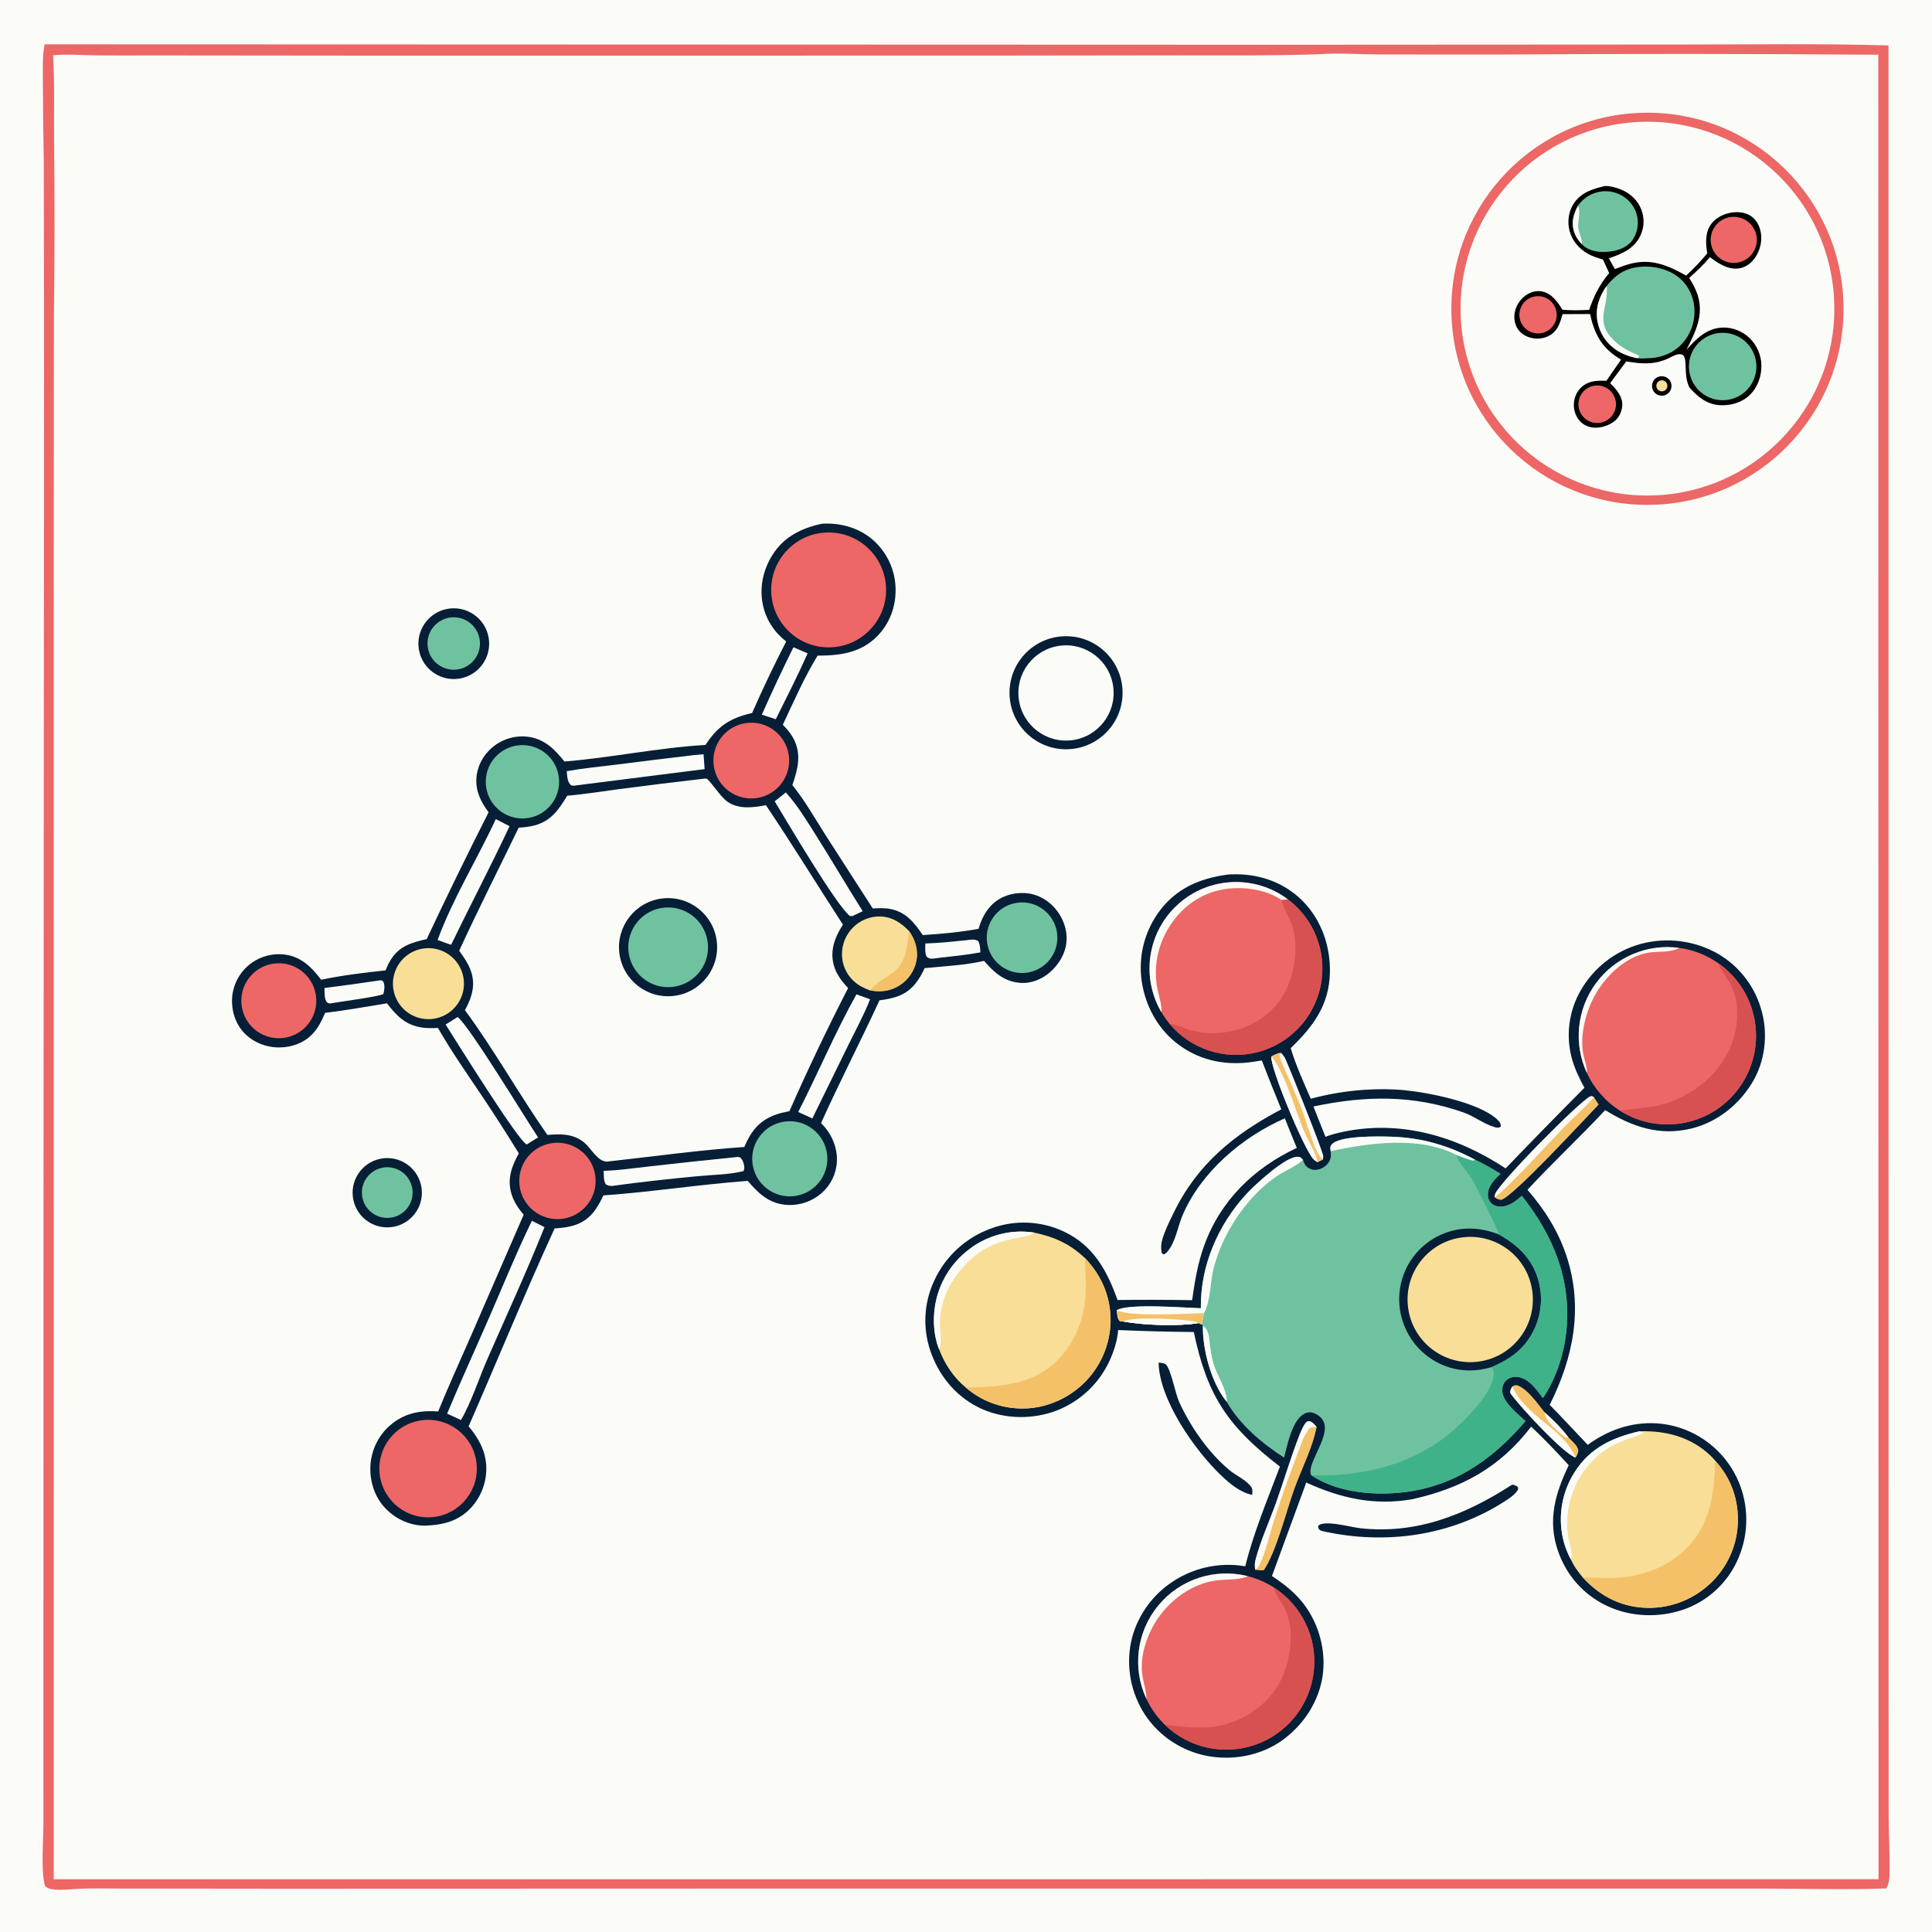 <?xml version="1.0" encoding="utf-8" ?>
<svg xmlns="http://www.w3.org/2000/svg" xmlns:xlink="http://www.w3.org/1999/xlink" width="1024" height="1024">
	<path fill="#FBFCF8" d="M0 0L1024 0L1024 1024L0 1024L0 0Z"/>
	<path fill="#EC6766" d="M23.672 23.485L676.715 23.707L889.179 23.592C926.39 23.633 963.751 22.981 1000.93 24.09L1000.95 598.941L1000.97 882.547L1001.01 962.406C1001.05 972.194 1001.66 981.967 1001.52 991.753C1001.48 994.747 1001.43 998.334 999.742 1000.9C977.781 1001.71 955.655 1000.99 933.668 1000.98L807.205 1000.97L420.023 1000.98L148.193 1001.06L62.015 1000.97C55.794 1000.97 49.511 1000.79 43.298 1001.02C38.748 1001.18 34.111 1001.85 29.559 1001.53C27.348 1001.37 25.314 1001.17 23.801 999.445C21.685 991.798 22.977 975.676 23.009 966.904L23.027 916.978L23.038 673.568L23.349 197.685L23.209 86.19C22.948 72.078 22.788 57.965 22.731 43.852C22.761 37.254 22.331 29.96 23.672 23.485Z"/>
	<path fill="#FBFCF8" d="M698.197 28.778C709.22 27.953 720.482 28.818 731.535 28.865L795.134 28.902C861.938 28.444 928.745 28.479 995.549 29.009L995.66 996.019L324.25 996.028L28.487 996.032L28.466 338.678L28.548 169.543C28.976 137.636 29.012 105.725 28.656 73.816C28.543 59.027 28.98 44.067 28.128 29.306C35.283 28.567 42.573 29.219 49.75 29.319C61.002 29.476 72.27 29.365 83.525 29.38L207.771 29.504L525.624 29.466L624.297 29.341C648.904 29.332 673.604 29.572 698.197 28.778Z"/>
	<path fill="#061E36" d="M649.824 463.673C651.516 463.397 653.452 463.387 655.166 463.389C668.562 463.408 681.254 468.161 690.685 477.799C700.447 487.776 705.178 501.613 704.884 515.451C704.519 532.672 696.07 544.008 684.1 555.53C686.881 564.764 690.886 573.544 694.734 582.368C704.138 579.815 713.777 578.219 723.502 577.602C730.487 577.169 737.586 577.159 744.554 577.85C757.639 579.147 783.651 584.329 793.405 593.196C794.765 594.433 795.418 595.203 795.506 597.058C794.383 597.936 793.403 597.764 792.077 597.37C786.341 595.664 781.333 591.587 775.671 589.609C748.758 580.207 723.771 580.656 696.136 586.466L702.523 602.537C705.641 601.313 709.026 600.47 712.304 599.798C742.947 593.518 772.356 602.411 798.018 619.268C811.808 604.899 825.731 590.657 839.784 576.544C837.184 571.719 834.81 566.91 833.288 561.623C829.796 549.388 831.371 536.262 837.658 525.201C844.567 512.989 856.052 504.031 869.578 500.303C883.405 496.591 898.138 498.471 910.589 505.539C922.273 512.362 930.701 523.62 933.956 536.753C937.105 548.961 935.333 562.802 928.818 573.643C921.561 585.716 910.029 594.879 896.242 598.191C879.462 602.223 865.023 597.187 850.784 588.383C837.352 602.758 822.965 616.199 809.593 630.626C818.715 641.117 825.984 652.618 830.333 665.884C839.253 693.091 833.938 719.596 821.358 744.6C828.205 751.54 834.822 758.741 841.539 765.809C845.903 762.572 850.676 759.927 855.734 757.944C868.825 752.88 882.901 753.013 895.71 758.845C908.052 764.474 917.642 774.788 922.36 787.506C927.144 800.472 926.556 814.81 920.725 827.34C915.194 839.307 905.079 848.543 892.66 852.967C879.401 857.649 864.094 857.136 851.393 851.003C839.15 845.092 830.233 834.909 825.774 822.069C820.147 805.865 824.275 791.485 831.466 776.616C825.027 769.568 818.521 762.67 811.548 756.146C794.954 777.832 774.864 788.698 748.617 794.601C728.479 798.145 710.718 794.156 692.339 785.779L674.161 835.327C680.519 839.558 686.372 844.063 691.036 850.185C699.107 860.781 702.908 874.904 701.034 888.112C699.129 901.546 691.207 913.793 680.392 921.84C669.4 930.019 655.251 933.015 641.779 931.015C628.375 928.995 616.319 921.739 608.258 910.84C600.327 899.885 597.007 886.257 599.011 872.882C601.015 859.654 608.802 847.383 619.65 839.601C631.287 831.158 645.832 827.755 660.007 830.158C664.466 812.172 671.872 794.632 678.376 777.317C650.989 756.213 639.897 740.131 632.735 705.988C619.368 705.875 606.003 705.531 592.647 704.955C592.274 710 590.704 715.21 588.714 719.84C583.344 732.469 573.146 742.426 560.391 747.492C547.709 752.419 532.913 752.318 520.45 746.79C508.04 741.285 498.764 730.816 493.921 718.218C488.932 705.542 489.336 691.378 495.038 679.007C500.962 665.977 511.91 655.9 525.385 651.073C537.961 646.438 551.875 647.063 563.985 652.807C579.587 660.229 586.737 673.411 592.311 689.025C605.493 688.866 618.676 688.898 631.856 689.12C633.233 679.204 634.85 669.491 638.288 660.036C646.962 636.174 664.631 619.067 687.342 608.404C685.123 603.238 683.104 597.961 680.992 592.749C658.458 602.594 636.6 621.128 626.773 644.138C624.195 650.174 623.124 658.162 618.878 663.252C618.108 664.174 617.621 664.693 616.395 664.838L615.721 663.959C615.23 661.555 615.373 659.249 616.057 656.885C617.475 651.981 619.954 647.179 622.18 642.592C634.653 616.891 654.335 601.047 679.122 587.972C675.575 579.367 672.123 570.722 668.765 562.041C667.555 562.258 666.344 562.464 665.13 562.66C650.694 564.977 636.846 562.601 624.916 553.867C613.964 545.848 607.154 533.534 605.147 520.194C603.196 506.922 606.635 493.421 614.696 482.699C623.524 470.965 635.602 465.698 649.824 463.673Z"/>
	<path fill="#6FC2A0" d="M705.286 610.12C705.139 608.734 704.793 607.923 705.726 606.728C709.6 601.765 730.903 602.285 737.219 602.47C753.365 602.943 767.705 607.048 781.89 614.719C786.531 616.84 790.913 619.479 795.257 622.144C792.136 625.201 788.61 628.523 788.605 633.25C788.603 635.08 789.317 636.82 790.727 638.009C792.397 639.418 794.628 639.754 796.74 639.444C800.677 638.866 803.7 636.337 806.605 633.813C823.534 655.209 833.187 678.839 830.075 706.531C828.73 718.496 824.527 730.949 817.819 740.99C814.397 736.624 810.498 730.68 804.565 729.84C802.581 729.559 800.404 729.968 798.797 731.211C797.319 732.354 796.449 734.079 796.24 735.919C795.835 739.507 797.978 742.618 800.194 745.217C802.646 748.095 805.762 750.638 808.543 753.206C790.467 774.439 769.15 788.892 740.751 791.25C725.407 792.523 708.123 790.557 694.996 781.917C691.949 776.508 705.159 761.728 701.575 753.579C700.65 751.475 698.531 749.787 696.413 748.991C694.666 748.334 692.937 748.426 691.293 749.316C684.766 752.853 682.358 765.906 680.581 772.556C668.876 765.001 657.167 755.22 650.175 742.965C642.017 733.017 637.264 715.174 637.554 702.488L636.923 702.035L635.296 701.255C624.505 703.068 606.143 702.439 595.377 700.419C594.317 700.497 594.199 700.463 593.287 700.05C592.146 698.381 592.154 696.367 591.937 694.407C598.316 690.695 627.648 693.174 636.476 693.382C636.113 671.052 645.57 649.198 660.556 632.918C664.876 628.224 681.629 612.571 688.031 613.144C689.49 613.274 689.691 613.729 690.623 614.761C691.115 616.316 691.592 617.558 692.898 618.609C694.354 619.781 696.143 620.211 697.982 619.982C700.301 619.694 702.491 618.38 703.906 616.527C705.463 614.488 705.564 612.583 705.286 610.12Z"/>
	<path fill="#061E36" d="M790.587 724.61C782.582 727.017 774.162 727.013 766.279 724.126C756.904 720.669 749.292 713.618 745.129 704.533C740.799 695.257 740.44 684.616 744.135 675.069C747.724 665.764 754.891 658.285 764.036 654.304C774.203 649.868 784.444 650.367 794.609 654.343C804.711 660.102 812.194 667.166 815.407 678.692C818.067 688.307 816.763 698.586 811.786 707.232C806.738 716.043 799.665 720.676 790.587 724.61Z"/>
	<path fill="#F8DE97" d="M775.571 655.769C793.816 653.739 810.247 666.896 812.253 685.143C814.26 703.39 801.081 719.804 782.831 721.786C764.616 723.765 748.239 710.616 746.236 692.403C744.233 674.19 757.361 657.796 775.571 655.769Z"/>
	<path fill="#3FB28A" d="M771.947 612.16C774.908 613.296 777.861 614.619 781.001 615.143L781.89 614.719C786.531 616.84 790.913 619.479 795.257 622.144C792.136 625.201 788.61 628.523 788.605 633.25C788.603 635.08 789.317 636.82 790.727 638.009C792.397 639.418 794.628 639.754 796.74 639.444C800.677 638.866 803.7 636.337 806.605 633.813C823.534 655.209 833.187 678.839 830.075 706.531C828.73 718.496 824.527 730.949 817.819 740.99C814.397 736.624 810.498 730.68 804.565 729.84C802.581 729.559 800.404 729.968 798.797 731.211C797.319 732.354 796.449 734.079 796.24 735.919C795.835 739.507 797.978 742.618 800.194 745.217C802.646 748.095 805.762 750.638 808.543 753.206C790.467 774.439 769.15 788.892 740.751 791.25C725.407 792.523 708.123 790.557 694.996 781.917C720.235 782.767 745.798 777.179 766.103 761.555C774.243 755.293 790.624 739.401 791.699 728.883C791.875 727.162 791.655 726.001 790.587 724.61C799.665 720.676 806.738 716.043 811.786 707.232C816.763 698.586 818.067 688.307 815.407 678.692C812.194 667.166 804.711 660.102 794.609 654.343C794.327 652.633 781.771 627.54 780.092 624.743C777.84 620.995 772.722 616.297 771.947 612.16Z"/>
	<path fill="#FBFCF8" d="M636.476 693.382C636.113 671.052 645.57 649.198 660.556 632.918C664.876 628.224 681.629 612.571 688.031 613.144C689.49 613.274 689.691 613.729 690.623 614.761C690.478 614.886 690.334 615.013 690.188 615.136C685.753 618.881 680.23 620.837 675.548 624.198C660.046 635.329 647.785 654.134 643.164 672.59C641.279 680.117 641.836 689.085 638.151 695.976C637.7 697.938 637.523 700.145 636.923 702.035L635.296 701.255C624.505 703.068 606.143 702.439 595.377 700.419C594.317 700.497 594.199 700.463 593.287 700.05C592.146 698.381 592.154 696.367 591.937 694.407C598.316 690.695 627.648 693.174 636.476 693.382Z"/>
	<path fill="#F5C168" d="M591.937 694.407C598.405 698.092 629.176 696.236 638.151 695.976C637.7 697.938 637.523 700.145 636.923 702.035L635.296 701.255C624.505 703.068 606.143 702.439 595.377 700.419C594.317 700.497 594.199 700.463 593.287 700.05C592.146 698.381 592.154 696.367 591.937 694.407Z"/>
	<path fill="#FBFCF8" d="M595.377 700.419C600.06 697.61 627.569 699.086 633.521 700.538C634.143 700.693 634.741 700.935 635.296 701.255C624.505 703.068 606.143 702.439 595.377 700.419Z"/>
	<path fill="#FBFCF8" d="M705.286 610.12C705.139 608.734 704.793 607.923 705.726 606.728C709.6 601.765 730.903 602.285 737.219 602.47C753.365 602.943 767.705 607.048 781.89 614.719L781.001 615.143C777.861 614.619 774.908 613.296 771.947 612.16C752.492 602.022 725.789 605.733 705.286 610.12Z"/>
	<path fill="#FBFCF8" d="M637.554 702.488C640.265 704.684 640.689 707.243 641.041 710.583C641.493 714.879 642.049 719.07 643.321 723.216C645.104 729.032 650.583 737.011 650.175 742.965C642.017 733.017 637.264 715.174 637.554 702.488Z"/>
	<path fill="#EC6766" d="M841.033 568.582C833.888 553.015 835.779 534.794 845.968 521.025C856.157 507.257 873.03 500.122 890.006 502.404C897.383 503.396 904.42 506.126 910.535 510.37C931.522 524.933 937.033 553.593 922.943 574.901C908.854 596.208 880.324 602.359 858.707 588.749C850.982 583.886 844.841 576.879 841.033 568.582Z"/>
	<path fill="#D85151" d="M910.535 510.37C931.522 524.933 937.033 553.593 922.943 574.901C908.854 596.208 880.324 602.359 858.707 588.749C869.98 586.836 877.551 587.616 888.668 582.703C901.776 576.91 912.734 566.801 917.865 553.246C921.507 543.624 922.109 531.247 917.302 521.907C915.33 518.076 912.44 514.735 910.706 510.777C910.647 510.642 910.592 510.506 910.535 510.37Z"/>
	<path fill="#FBFCF8" d="M841.033 568.582C833.888 553.015 835.779 534.794 845.968 521.025C856.157 507.257 873.03 500.122 890.006 502.404C889.75 502.539 889.499 502.682 889.24 502.809C884.917 504.927 878.703 504.142 873.959 504.898C859.834 507.149 847.639 520.543 842.584 533.287C839.38 541.367 837.469 551.011 839.357 559.578C839.949 562.264 841.354 565.872 841.033 568.582Z"/>
	<path fill="#F8DE97" d="M868.946 758.62C883.042 758.169 896.229 761.615 906.689 771.58C907.545 772.395 908.323 773.28 909.076 774.19C917.575 783.445 921.653 795.127 921.065 807.658C920.487 820.068 914.945 831.724 905.685 840.006C896.206 848.587 883.648 852.95 870.891 852.094C858.033 851.269 847.427 845.352 838.813 835.99C836.452 833.064 834.141 830.148 832.695 826.644C830.703 823.165 829.278 819.285 828.38 815.38C825.703 803.296 827.948 790.643 834.619 780.217C842.708 767.42 854.654 761.895 868.946 758.62Z"/>
	<path fill="#F5C168" d="M909.076 774.19C917.575 783.445 921.653 795.127 921.065 807.658C920.487 820.068 914.945 831.724 905.685 840.006C896.206 848.587 883.648 852.95 870.891 852.094C858.033 851.269 847.427 845.352 838.813 835.99C842.074 836.079 845.334 836.186 848.594 836.312C864.979 836.9 880.617 833.141 892.827 821.616C906.484 808.724 908.609 792.102 909.076 774.19Z"/>
	<path fill="#FBFCF8" d="M832.695 826.644C830.703 823.165 829.278 819.285 828.38 815.38C825.703 803.296 827.948 790.643 834.619 780.217C842.708 767.42 854.654 761.895 868.946 758.62L870.701 759.137L870.696 759.798C866.374 761.636 861.812 762.896 857.534 764.79C846.91 769.494 838.315 778.903 834.062 789.65C830.991 797.41 829.708 806.606 831.263 814.847C831.996 818.727 833.601 822.686 832.695 826.644Z"/>
	<path fill="#F8DE97" d="M497.717 715.082C494.958 708.316 494.468 700.159 495.462 692.979C497.215 680.589 503.864 669.419 513.92 661.972C523.631 654.586 535.919 651.448 547.982 653.272C558.77 655.519 567.037 659.236 575.081 666.837C583.99 676.101 588.872 687.756 588.628 700.664C588.311 713.045 583.119 724.8 574.181 733.373C565.376 741.842 553.167 746.852 540.912 746.525C530.217 746.337 519.927 742.399 511.84 735.397C505.368 730.041 500.636 722.902 497.717 715.082Z"/>
	<path fill="#F5C168" d="M575.081 666.837C583.99 676.101 588.872 687.756 588.628 700.664C588.311 713.045 583.119 724.8 574.181 733.373C565.376 741.842 553.167 746.852 540.912 746.525C530.217 746.337 519.927 742.399 511.84 735.397C529.801 734.967 546.96 734.401 560.509 720.964C569.916 711.634 574.992 698.237 575.453 685.106C575.666 679.043 575.072 672.915 575.081 666.837Z"/>
	<path fill="#FBFCF8" d="M497.717 715.082C494.958 708.316 494.468 700.159 495.462 692.979C497.215 680.589 503.864 669.419 513.92 661.972C523.631 654.586 535.919 651.448 547.982 653.272C543.546 658.227 521.321 652.361 504.23 680.084C500.626 685.932 498.568 693.023 498.178 699.865C497.948 703.893 499.614 711.771 497.717 715.082Z"/>
	<path fill="#EC6766" d="M607.683 900.565C599.984 884.212 602.414 864.885 613.922 850.947C625.429 837.009 643.946 830.964 661.461 835.427C666.298 836.66 670.905 838.66 675.108 841.351C690.107 850.954 698.337 868.252 696.327 885.947C694.316 903.643 682.415 918.654 665.645 924.648C648.874 930.641 630.155 926.573 617.384 914.16C613.359 910.248 610.073 905.643 607.683 900.565Z"/>
	<path fill="#D85151" d="M675.108 841.351C690.107 850.954 698.337 868.252 696.327 885.947C694.316 903.643 682.415 918.654 665.645 924.648C648.874 930.641 630.155 926.573 617.384 914.16C629.393 915.551 640.342 917.103 652.121 913.11C663.683 909.191 673.618 901.22 679.033 890.171C684.098 879.839 686.256 864.489 681.498 853.699C679.795 849.836 676.623 846.189 675.369 842.225C675.277 841.935 675.195 841.642 675.108 841.351Z"/>
	<path fill="#FBFCF8" d="M607.683 900.565C599.984 884.212 602.414 864.885 613.922 850.947C625.429 837.009 643.946 830.964 661.461 835.427C661.146 835.55 660.834 835.682 660.516 835.796C655.788 837.489 649.73 837.016 644.725 837.655C630.309 839.493 617.077 850.269 610.579 862.965C606.437 871.059 604.029 880.276 605.724 889.332C606.415 893.023 607.655 896.801 607.683 900.565Z"/>
	<path fill="#EC6766" d="M615.574 536.488C604.53 517.666 608.296 493.666 624.575 479.132C640.854 464.597 665.125 463.563 682.581 476.661C696.694 487.251 703.471 505.004 700.004 522.305C696.538 539.605 683.444 553.377 666.34 557.712C649.236 562.046 631.163 556.172 619.876 542.611C618.277 540.691 616.839 538.643 615.574 536.488Z"/>
	<path fill="#D85151" d="M679.207 476.971L682.581 476.661C696.694 487.251 703.471 505.004 700.004 522.305C696.538 539.605 683.444 553.377 666.34 557.712C649.236 562.046 631.163 556.172 619.876 542.611C622.955 542.993 626.279 544.506 629.247 545.475C638.073 548.357 646.666 548.306 655.618 545.787C666.248 542.796 675.517 535.919 680.852 526.172C686.331 516.163 688.463 500.907 684.663 490.029C683.224 485.91 680.566 482.048 679.435 477.859C679.355 477.564 679.283 477.267 679.207 476.971Z"/>
	<path fill="#FBFCF8" d="M615.574 536.488C604.53 517.666 608.296 493.666 624.575 479.132C640.854 464.597 665.125 463.563 682.581 476.661L679.207 476.971C670.336 471.043 657.612 469.546 647.302 471.58C636.135 473.783 626.774 480.615 620.506 490.026C613.605 500.388 611.052 512.499 613.58 524.71C614.317 528.271 615.924 532.874 615.574 536.488Z"/>
	<path fill="#F5C168" d="M665.361 832.061C664.927 830.044 664.983 828.575 665.507 826.585C668.191 816.394 672.784 806.418 676.355 796.483C680.413 785.196 683.774 773.534 688.09 762.371C689.072 759.829 690.303 756.407 691.988 754.246C692.76 753.256 693.1 753.363 694.269 753.27C695.929 754.072 696.705 754.938 697.839 756.374C695.691 767.473 689.944 778.364 686.104 788.987C681.802 800.888 676.515 822.384 669.94 832.158C668.285 832.576 666.984 832.065 665.361 832.061Z"/>
	<path fill="#FBFCF8" d="M665.361 832.061C664.927 830.044 664.983 828.575 665.507 826.585C668.191 816.394 672.784 806.418 676.355 796.483C680.413 785.196 683.774 773.534 688.09 762.371C689.072 759.829 690.303 756.407 691.988 754.246C692.76 753.256 693.1 753.363 694.269 753.27C695.929 754.072 696.705 754.938 697.839 756.374C696.263 756.434 694.837 756.05 693.761 757.38C691.015 760.776 689.361 766.245 687.782 770.301C683.203 782.163 678.985 794.16 675.133 806.277C673.07 812.85 671.505 819.712 668.972 826.121C668.134 828.239 667.277 830.699 665.361 832.061Z"/>
	<path fill="#F5C168" d="M792.107 634.543C792.224 633.89 792.266 633.556 792.479 632.888C794.309 627.13 837.725 583.167 842.936 581.108C843.765 580.78 844.081 581.191 844.83 581.541L847.338 585.424C840.339 592.706 802.328 634.005 795.775 635.947C794.259 635.857 793.314 635.466 792.107 634.543Z"/>
	<path fill="#FBFCF8" d="M792.107 634.543C792.224 633.89 792.266 633.556 792.479 632.888C794.309 627.13 837.725 583.167 842.936 581.108C843.765 580.78 844.081 581.191 844.83 581.541C839.805 587.216 833.988 592.267 828.688 597.699C822.339 604.207 797.636 631.516 792.107 634.543Z"/>
	<path fill="#FBFCF8" d="M673.81 559.975C675.488 559.116 677.071 558.11 678.994 558.075C680.01 559.072 680.679 559.98 681.301 561.271C683.201 565.212 701.297 610.437 701.349 612.744C701.363 613.396 701.242 613.98 701.11 614.615C700.177 615.047 699.179 615.435 698.305 615.974C697.42 615.422 696.613 614.911 695.927 614.111C690.827 608.166 673.396 566.456 673.81 559.975Z"/>
	<path fill="#FBFCF8" d="M673.81 559.975C680.799 567.316 687.202 590.87 691.759 600.926C693.809 605.629 697.517 610.97 698.305 615.974C697.42 615.422 696.613 614.911 695.927 614.111C690.827 608.166 673.396 566.456 673.81 559.975Z"/>
	<path fill="#F5C168" d="M673.81 559.975C675.488 559.116 677.071 558.11 678.994 558.075L678.083 558.898C678.858 562.899 681.119 567.015 682.717 570.765C686.349 579.288 690.332 587.904 692.941 596.809C692.608 598.189 692.375 599.645 691.759 600.926C687.202 590.87 680.799 567.316 673.81 559.975Z"/>
	<path fill="#F5C168" d="M692.941 596.809C695.235 602.369 696.707 610.381 701.11 614.615C700.177 615.047 699.179 615.435 698.305 615.974C697.517 610.97 693.809 605.629 691.759 600.926C692.375 599.645 692.608 598.189 692.941 596.809Z"/>
	<path fill="#F5C168" d="M801.623 734.801C802.78 734.277 803.138 733.89 804.397 734.326C809.574 736.119 815.302 744.309 818.639 748.513C823.314 752.734 827.621 756.913 831.405 761.984C833.053 763.665 836.65 766.467 836.522 769.043C836.462 770.248 835.754 771.533 835.121 772.541C828.677 770.58 804.598 744.462 800.499 738.351C800.369 736.677 800.823 736.24 801.623 734.801Z"/>
	<path fill="#FBFCF8" d="M801.623 734.801C808.253 750.592 828.551 756.976 835.121 772.541C828.677 770.58 804.598 744.462 800.499 738.351C800.369 736.677 800.823 736.24 801.623 734.801Z"/>
	<path fill="#FBFCF8" d="M818.639 748.513C823.314 752.734 827.621 756.913 831.405 761.984C829.362 762.011 827.995 760.611 826.551 759.344C823.708 756.851 818.901 752.463 818.639 748.513Z"/>
	<path fill="#061E36" d="M435.4 277.624C435.848 277.576 436.298 277.536 436.748 277.521C446.757 277.205 456.514 280.239 463.839 287.235C470.627 293.758 474.53 302.721 474.68 312.133C474.884 321.483 471.528 330.532 464.927 337.218C456.21 346.047 445.213 347.489 433.344 347.499C426.231 359.125 420.713 371.812 414.916 384.126C417.187 386.448 419.202 388.802 420.696 391.716C424.97 400.05 422.776 407.827 419.985 416.105C426.697 424.496 432.032 433.924 437.78 442.975L462.587 481.511C465.596 481.335 468.763 481.174 471.741 481.734C480.127 483.31 484.587 489.01 489.108 495.612C498.915 494.978 508.983 494.076 518.648 492.296C520.072 487.494 522.241 482.915 525.887 479.385C530.463 474.953 536.768 473.041 543.059 473.332C549.168 473.615 554.727 476.507 558.812 481.003C563.106 485.729 565.693 492.198 565.288 498.623C564.878 505.139 561.428 510.953 556.61 515.218C552.231 519.094 546.419 521.449 540.523 520.918C532.046 520.155 526.832 515.386 521.589 509.288C511.317 511.625 500.528 512.084 490.061 513.138C488.823 515.942 487.21 518.78 485.3 521.185C480.208 527.596 473.855 529.186 466.147 530.189C456.096 552.029 445.022 573.364 435.154 595.294C435.526 595.66 435.902 596.024 436.257 596.407C441.065 601.586 443.926 608.587 443.57 615.694C443.243 622.175 440.27 628.237 435.346 632.462C430.108 636.997 423.248 639.201 416.35 638.564C407.368 637.729 401.838 632.361 396.322 625.892C370.751 627.782 345.41 631.782 319.817 633.586C318.172 636.978 316.502 640.306 313.996 643.159C308.567 649.34 301.747 650.611 293.962 651.089C278.052 685.695 263.67 721.096 248.37 755.985C253.464 761.943 257.24 768.762 257.709 776.737C258.155 784.997 255.236 793.087 249.618 799.159C242.899 806.433 234.583 808.265 225.141 808.637C224.862 808.631 224.583 808.629 224.303 808.619C216.352 808.338 208.732 804.529 203.5 798.598C198.268 792.667 195.852 784.514 196.341 776.685C196.826 768.457 200.612 760.774 206.84 755.376C214.307 748.948 222.686 747.444 232.249 748.082C237.608 734.881 243.562 721.925 249.265 708.87L277.555 643.831C274.67 640.451 272.226 636.789 270.996 632.471C268.772 624.665 271.238 618.048 274.988 611.295C268.747 601.17 262.323 591.159 255.719 581.267C247.637 569.232 239.324 557.425 232.127 544.828C229.329 544.95 226.393 545.027 223.619 544.616C215.009 543.339 210.099 538.366 205.103 531.766C194.206 533.589 183.276 535.508 172.308 536.845C170.561 540.99 168.591 544.975 165.423 548.24C160.894 552.909 154.427 555.137 147.996 555.166C141.198 555.196 134.227 552.5 129.499 547.561C124.766 542.618 122.607 535.702 123.02 528.929C123.478 522.135 126.702 515.826 131.939 511.474C137.223 507.11 144.066 505.109 150.869 505.936C159.629 507.003 165.167 512.655 170.225 519.292C181.53 516.892 192.868 515.578 204.342 514.322C205.182 512.284 206.08 510.297 207.273 508.437C211.85 501.302 218.38 499.498 226.16 497.74C236.763 475.17 247.701 452.758 258.971 430.512C254.949 425.123 252.059 419.471 252.492 412.532C252.891 406.129 256.029 400.291 260.906 396.166C266.046 391.797 272.756 389.732 279.464 390.456C288.359 391.43 293.932 397.043 299.19 403.626C324.245 401.559 348.811 396.305 373.954 394.839C380.283 384.88 387.183 380.47 398.624 377.921C404.254 365.096 410.284 352.451 416.703 340.003C410.465 335.201 406.195 328.689 404.435 320.999C402.32 311.756 404.421 301.943 409.497 294.007C415.614 284.445 424.622 280.031 435.4 277.624Z"/>
	<path fill="#FBFCF8" d="M373.081 412.722C373.213 412.69 373.341 412.633 373.477 412.626C373.498 412.625 374.504 412.707 374.552 412.73C376.39 413.624 381.924 422.546 385.803 425.097C391.804 429.042 399.281 428.055 405.95 426.766C419.959 447.556 433.113 469.041 446.778 490.074C443.653 494.935 441.133 500.221 441.177 506.139C441.23 513.248 444.733 518.778 449.523 523.665C438.503 545.123 428.121 566.903 418.39 588.976C415.617 589.482 412.795 590.109 410.169 591.155C401.928 594.436 397.842 600.047 394.501 607.924C370.251 609.6 345.829 613.013 321.656 615.686C316.76 615.568 313.43 608.898 310.023 605.909C304.216 600.817 297.347 600.938 290.13 601.538C274.986 579.846 262.111 556.735 246.43 535.401C248.301 532.003 249.88 528.417 250.489 524.561C251.79 516.323 248.033 510.243 243.366 503.938C253.451 481.97 264.404 460.442 274.913 438.677C277.678 438.523 280.546 438.219 283.232 437.516C292.071 435.202 296.202 429.078 300.641 421.723C309.653 421.009 318.742 419.474 327.713 418.306C342.821 416.322 357.944 414.46 373.081 412.722Z"/>
	<path fill="#061E36" d="M351.06 476.201C365.298 474.53 378.203 484.699 379.908 498.933C381.614 513.167 371.478 526.097 357.248 527.837C342.968 529.584 329.984 519.404 328.272 505.121C326.56 490.837 336.772 477.878 351.06 476.201Z"/>
	<path fill="#6FC2A0" d="M351.023 481.184C362.47 479.48 373.159 487.302 374.997 498.728C376.836 510.155 369.14 520.934 357.736 522.907C350.239 524.204 342.623 521.37 337.798 515.488C332.972 509.605 331.681 501.583 334.418 494.484C337.155 487.384 343.497 482.305 351.023 481.184Z"/>
	<path fill="#EC6766" d="M438.096 282.237C454.913 281.63 469.034 294.777 469.629 311.593C470.225 328.41 457.069 342.522 440.252 343.107C423.45 343.691 409.354 330.55 408.759 313.749C408.164 296.948 421.296 282.843 438.096 282.237Z"/>
	<path fill="#EC6766" d="M223.522 752.771C237.676 750.906 250.66 760.871 252.518 775.026C254.375 789.18 244.402 802.159 230.247 804.008C216.103 805.857 203.137 795.893 201.281 781.75C199.424 767.607 209.38 754.636 223.522 752.771Z"/>
	<path fill="#EC6766" d="M293.542 605.761C304.598 604.711 314.436 612.763 315.591 623.809C316.746 634.854 308.787 644.768 297.754 646.028C286.571 647.305 276.493 639.215 275.323 628.02C274.152 616.826 282.337 606.826 293.542 605.761Z"/>
	<path fill="#EC6766" d="M395.495 383.224C406.416 381.741 416.491 389.338 418.071 400.245C419.65 411.153 412.144 421.295 401.251 422.971C390.22 424.669 379.922 417.047 378.322 406.001C376.723 394.956 384.436 384.726 395.495 383.224Z"/>
	<path fill="#6FC2A0" d="M414.246 594.755C425.015 592.343 435.69 599.149 438.049 609.93C440.408 620.71 433.549 631.352 422.758 633.658C412.041 635.948 401.488 629.147 399.145 618.442C396.803 607.736 403.552 597.149 414.246 594.755Z"/>
	<path fill="#EC6766" d="M144.733 510.772C155.592 509.095 165.752 516.546 167.414 527.408C169.076 538.269 161.61 548.419 150.746 550.065C139.904 551.709 129.78 544.261 128.121 533.421C126.462 522.582 133.895 512.447 144.733 510.772Z"/>
	<path fill="#F8DE97" d="M460.941 524.876C457.853 523.735 455.118 522.369 452.658 520.14C448.654 516.553 446.335 511.453 446.263 506.078C446.151 500.662 448.257 495.436 452.091 491.61C455.845 487.789 460.997 485.669 466.353 485.742C472.844 485.879 477.505 489.036 481.866 493.506C485.162 498.343 486.815 503.551 485.648 509.42C484.57 514.717 481.377 519.346 476.808 522.236C471.868 525.39 466.597 525.962 460.941 524.876Z"/>
	<path fill="#F5C168" d="M481.866 493.506C485.162 498.343 486.815 503.551 485.648 509.42C484.57 514.717 481.377 519.346 476.808 522.236C471.868 525.39 466.597 525.962 460.941 524.876C464.413 520.833 470.069 518.056 474.252 514.721C480.271 509.923 480.916 500.612 481.866 493.506Z"/>
	<path fill="#6FC2A0" d="M273.604 395.203C284.176 393.384 294.223 400.471 296.057 411.04C297.891 421.61 290.817 431.667 280.251 433.515C269.663 435.367 259.582 428.277 257.745 417.687C255.908 407.097 263.012 397.026 273.604 395.203Z"/>
	<path fill="#F8DE97" d="M224.073 502.777C234.209 501.133 243.793 507.916 245.612 518.022C247.431 528.128 240.814 537.827 230.741 539.82C224.068 541.14 217.203 538.757 212.782 533.588C208.362 528.418 207.075 521.266 209.415 514.88C211.755 508.493 217.359 503.866 224.073 502.777Z"/>
	<path fill="#6FC2A0" d="M537.634 478.748C547.722 476.492 557.729 482.845 559.979 492.935C562.228 503.025 555.869 513.027 545.778 515.27C535.695 517.512 525.704 511.159 523.456 501.078C521.208 490.997 527.554 481.002 537.634 478.748Z"/>
	<path fill="#FBFCF8" d="M281.915 647.034L288.591 650.405C279.185 673.957 268.583 696.9 258.413 720.12C253.951 730.308 249.799 743.276 244.32 752.65L236.991 749.266C244.196 731.934 252.054 714.911 259.532 697.701C266.902 680.739 273.832 663.682 281.915 647.034Z"/>
	<path fill="#FBFCF8" d="M242.568 539.033C248.89 544 278.493 592.766 285.185 602.838L279.182 606.583C274.976 605.25 241.605 551.497 236.183 543.023L242.568 539.033Z"/>
	<path fill="#FBFCF8" d="M416.505 420.008C422.723 426.869 427.73 435.211 432.668 443.018C441.027 456.234 448.9 469.746 457.258 482.958L451.727 485.543L450.345 485.431C442.895 479.265 417.523 436.095 410.597 424.718L416.505 420.008Z"/>
	<path fill="#FBFCF8" d="M367.996 400.201L372.889 399.761L373.469 407.648L305.621 416.244C304.457 416.472 303.8 416.535 302.653 416.21C300.546 414.264 300.664 411.402 300.401 408.729C308.839 407.213 317.542 406.404 326.051 405.335C340.023 403.544 354.005 401.833 367.996 400.201Z"/>
	<path fill="#FBFCF8" d="M390.705 613.241C391.211 613.185 391.768 613.345 392.27 613.427C393.117 614.267 393.548 614.899 393.946 616.038C394.48 617.566 394.783 619.212 394.063 620.69C386.393 622.66 377.491 622.637 369.594 623.408C354.535 624.879 339.354 626.494 324.372 628.584C322.853 628.475 322.351 628.512 321.039 627.669C319.836 625.667 320.071 622.853 319.96 620.563C327.791 620.365 335.769 619.139 343.561 618.288C359.264 616.494 374.979 614.812 390.705 613.241Z"/>
	<path fill="#FBFCF8" d="M453.926 527.026L461.152 529.634C458.072 537.642 453.778 545.438 450.005 553.147L430.551 592.807L423.065 589.396C433.658 568.718 442.566 547.342 453.926 527.026Z"/>
	<path fill="#FBFCF8" d="M262.783 434.134L270.069 437.902C260.195 459.008 249.276 479.729 239.119 500.721C236.717 500.06 234.289 499.042 231.933 498.209C240.119 475.948 252.844 455.628 262.783 434.134Z"/>
	<path fill="#FBFCF8" d="M420.537 343.062L428.067 346.294C422.796 358.111 416.947 369.646 411.176 381.223L403.795 378.785C409.112 366.756 414.694 354.845 420.537 343.062Z"/>
	<path fill="#FBFCF8" d="M200.632 519.716L201.994 519.538C202.587 519.859 202.988 519.917 203.28 520.583C204.064 522.373 203.733 525.043 203.166 526.876C200.439 528.319 179.773 530.972 174.917 531.863C174.368 531.731 173.804 531.713 173.381 531.304C171.78 529.756 172.067 525.77 171.975 523.663C181.542 522.458 191.095 521.142 200.632 519.716Z"/>
	<path fill="#FBFCF8" d="M512.504 498.3C514.763 497.994 516.42 497.61 518.46 498.791C519.525 500.595 519.467 502.736 519.638 504.781C512.369 506.145 504.948 506.839 497.604 507.694C496.691 507.825 495.775 507.96 494.858 508.058C493.086 508.247 492.464 508.098 491.075 506.998C490.134 504.927 490.44 502.317 490.435 500.073C497.802 499.837 505.176 499.05 512.504 498.3Z"/>
	<path fill="#EC6766" d="M872.141 59.741C929.434 59.169 976.383 105.072 977.102 162.363C977.822 219.654 932.04 266.721 874.751 267.587C817.253 268.457 769.977 222.472 769.255 164.972C768.533 107.473 814.64 60.315 872.141 59.741Z"/>
	<path fill="#FBFCF8" d="M866.546 64.756C921.139 61.091 968.363 102.387 972.009 156.982C975.656 211.576 934.345 258.786 879.749 262.415C825.179 266.042 777.996 224.754 774.351 170.185C770.706 115.616 811.978 68.419 866.546 64.756Z"/>
	<path d="M850.722 98.57C853.583 98.586 856.559 99.392 859.201 100.468C864.013 102.425 868.016 106.12 869.909 111.004C871.643 115.419 871.51 120.348 869.542 124.662C866.229 131.872 859.709 134.493 852.724 136.928L855.925 142.627C858.346 141.711 860.784 140.744 863.274 140.032C874.822 136.729 883.706 140.448 893.68 146.069C897.676 142.405 901.417 138.473 904.878 134.299C904.1 129.453 903.682 123.957 906.38 119.601C908.674 115.897 912.775 113.63 916.97 112.804C920.783 112.054 925.02 112.355 928.261 114.675C931.134 116.732 932.739 120.014 933.301 123.439C934.067 128.113 932.752 133.129 929.967 136.939C927.94 139.713 925.026 141.827 921.558 142.27C915.735 143.014 910.702 139.586 906.3 136.299C902.928 140.334 899.213 143.839 895.29 147.333C897.087 150.083 898.685 152.981 899.704 156.116C903.276 167.092 898.62 175.923 893.833 185.435C899.053 179.566 904.51 173.986 912.912 173.623C918.179 173.395 923.427 175.485 927.229 179.112C931.178 182.888 933.459 188.082 933.567 193.545C933.701 199.339 931.607 205.284 927.408 209.355C923.282 213.355 917.352 215.071 911.691 214.759C904.704 214.374 899.847 210.369 895.426 205.375C892.269 199.078 894.361 191.647 892.429 188.699C891.864 187.837 890.722 187.643 889.765 187.757C887.571 188.016 885.274 189.549 883.236 190.404C875.992 193.443 869.452 192.807 861.945 191.543L853.42 203.068C856.293 205.912 859.505 209.479 859.834 213.692C860.052 216.483 858.848 219.992 856.95 222.049C854.374 224.841 850.028 226.51 846.28 226.668C843.193 226.798 840.128 225.844 837.869 223.688C835.371 221.306 834.106 217.865 834.161 214.442C834.217 210.944 835.636 207.549 838.235 205.182C841.996 201.757 846.625 201.615 851.41 201.846L859.182 190.609C858.512 190.204 857.849 189.787 857.195 189.357C848.459 183.653 844.906 176.35 842.777 166.435L828.201 166.502C827.152 170.074 826.139 173.879 823.243 176.443C820.722 178.674 817.142 179.688 813.815 179.433C810.47 179.177 807.058 177.71 804.94 175.044C802.968 172.562 802.296 169.136 802.769 166.043C803.4 162.127 805.611 158.643 808.885 156.404C811.421 154.681 814.528 153.83 817.562 154.525C822.577 155.675 825.61 160.084 828.14 164.184C832.827 164.575 837.572 164.47 842.265 164.237C844.967 156.554 847.686 151.026 852.892 144.721L849.599 137.541C846.777 136.749 843.978 135.869 841.426 134.391C836.811 131.72 833.259 127.566 831.896 122.355C830.66 117.632 831.301 112.391 833.896 108.226C837.77 102.009 844.036 100.154 850.722 98.57Z"/>
	<path fill="#6FC2A0" d="M851.567 151.566C855.867 146.064 860.892 142.527 867.952 141.569C875.19 140.586 883.49 142.211 889.321 146.691C894.399 150.592 897.442 156.455 898.019 162.805C898.643 169.656 896.463 176.468 891.976 181.684C887.606 186.683 881.321 189.462 874.733 189.816C872.421 189.941 869.902 190.147 867.606 189.844C863.671 188.986 859.982 187.716 856.609 185.45C851.343 181.939 847.748 176.42 846.664 170.184C845.477 163.201 847.607 157.226 851.567 151.566Z"/>
	<path fill="#FBFCF8" d="M867.606 189.844C863.671 188.986 859.982 187.716 856.609 185.45C851.343 181.939 847.748 176.42 846.664 170.184C845.477 163.201 847.607 157.226 851.567 151.566C851.592 151.871 851.621 152.175 851.641 152.48C852.35 163.61 844.886 170.338 855.697 180.693C859.244 184.091 863.698 186.419 868.226 188.225L868.833 188.997C868.104 189.766 868.523 189.498 867.606 189.844Z"/>
	<path fill="#6FC2A0" d="M909.395 176.765C915.692 175.452 922.208 177.622 926.459 182.449C930.711 187.275 932.041 194.013 929.944 200.093C927.847 206.174 922.645 210.658 916.322 211.837C906.69 213.634 897.406 207.341 895.508 197.728C893.609 188.115 899.803 178.765 909.395 176.765Z"/>
	<path fill="#6FC2A0" d="M836.339 109.055C839.083 104.996 843.319 102.409 848.163 101.569C852.826 100.806 857.599 101.979 861.378 104.815C864.97 107.452 867.337 111.435 867.937 115.85C868.466 119.966 867.426 124.581 864.775 127.832C861.668 131.641 856.727 133.116 851.991 133.446C847.188 133.78 842.261 133.193 838.652 129.693C838.556 129.6 838.485 129.485 838.402 129.381C836.458 127.416 834.994 125.142 834.188 122.481C832.727 117.657 834.096 113.354 836.339 109.055Z"/>
	<path fill="#FBFCF8" d="M836.339 109.055C838.118 112.279 835.998 117.539 836.567 121.163C836.995 123.895 838.661 126.595 838.402 129.381C836.458 127.416 834.994 125.142 834.188 122.481C832.727 117.657 834.096 113.354 836.339 109.055Z"/>
	<path fill="#EC6766" d="M916.223 115.206C920.532 114.23 925.033 115.652 927.997 118.928C930.962 122.204 931.929 126.824 930.529 131.014C929.128 135.204 925.577 138.314 921.239 139.149C914.681 140.411 908.323 136.181 906.954 129.645C905.584 123.108 909.71 116.682 916.223 115.206Z"/>
	<path fill="#EC6766" d="M843.622 204.733C847.05 203.679 850.78 204.549 853.387 207.011C855.995 209.474 857.076 213.148 856.22 216.631C855.363 220.113 852.7 222.866 849.247 223.838C843.998 225.315 838.537 222.296 836.996 217.064C835.456 211.833 838.41 206.336 843.622 204.733Z"/>
	<path fill="#EC6766" d="M813.117 157.187C818.458 156.043 823.714 159.446 824.856 164.787C825.998 170.128 822.592 175.383 817.25 176.522C811.913 177.661 806.662 174.258 805.521 168.92C804.38 163.583 807.78 158.331 813.117 157.187Z"/>
	<path d="M878.958 199.726C881.602 198.734 884.552 200.047 885.584 202.676C886.616 205.305 885.346 208.275 882.734 209.345C881.008 210.052 879.036 209.775 877.572 208.62C876.109 207.465 875.381 205.611 875.668 203.769C875.955 201.926 877.212 200.382 878.958 199.726Z"/>
	<path fill="#F8DE97" d="M879.693 201.785C881.128 201.187 882.781 201.812 883.461 203.211C884.142 204.61 883.613 206.296 882.256 207.056C881.306 207.588 880.139 207.551 879.225 206.958C878.311 206.366 877.8 205.315 877.898 204.231C877.996 203.146 878.687 202.204 879.693 201.785Z"/>
	<path fill="#061E36" d="M563.993 337.223C580.493 336.654 594.344 349.54 594.966 366.038C595.589 382.537 582.748 396.429 566.252 397.106C549.68 397.785 535.708 384.872 535.083 368.297C534.458 351.723 547.417 337.794 563.993 337.223Z"/>
	<path fill="#FBFCF8" d="M561.987 342.223C575.786 340.559 588.334 350.363 590.057 364.155C591.78 377.947 582.029 390.537 568.244 392.318C554.377 394.11 541.695 384.288 539.962 370.413C538.229 356.537 548.105 343.897 561.987 342.223Z"/>
	<path fill="#061E36" d="M236.965 322.748C247.192 320.777 257.066 327.519 258.955 337.762C260.843 348.005 254.022 357.824 243.764 359.63C233.622 361.415 223.939 354.688 222.072 344.561C220.205 334.435 226.853 324.697 236.965 322.748Z"/>
	<path fill="#6FC2A0" d="M239.141 327.234C246.7 326.501 253.448 331.968 254.298 339.514C255.147 347.061 249.784 353.892 242.251 354.857C237.275 355.495 232.341 353.402 229.342 349.38C226.342 345.359 225.742 340.033 227.773 335.445C229.803 330.857 234.148 327.719 239.141 327.234Z"/>
	<path fill="#061E36" d="M201.283 614.248C207.742 612.821 214.469 614.978 218.892 619.896C223.316 624.813 224.753 631.73 222.652 638.002C220.552 644.274 215.24 648.931 208.748 650.193C198.885 652.111 189.313 645.743 187.271 635.906C185.228 626.068 191.473 616.416 201.283 614.248Z"/>
	<path fill="#6FC2A0" d="M203.165 618.81C210.423 617.672 217.25 622.57 218.498 629.809C219.746 637.049 214.952 643.95 207.732 645.307C202.963 646.203 198.082 644.461 194.959 640.748C191.836 637.034 190.955 631.927 192.655 627.382C194.355 622.838 198.372 619.562 203.165 618.81Z"/>
	<path fill="#061E36" d="M801.424 786.909C802.823 787.076 803.57 787.362 804.6 788.291L804.601 789.512C802.966 792.253 799.942 794.195 797.292 795.887C768.724 814.135 734.511 818.854 701.631 811.684C701.177 811.567 700.284 811.362 699.887 811.149C698.823 810.578 698.793 809.945 698.592 808.893C701.21 805.239 716.101 809.457 720.832 809.983C750.748 813.305 776.753 802.891 801.424 786.909Z"/>
	<path fill="#061E36" d="M614.084 722.22C615.288 722.333 616.905 722.365 617.886 723.161C620.479 725.265 623.022 738.772 624.89 742.878C630.858 755.992 640.342 769.746 651.435 779.052C654.955 782.005 660.335 784.301 663.073 787.965C664.065 789.292 663.796 790.75 663.678 792.306C657.403 791.091 651.646 786.232 647.14 781.923C633.405 768.79 614.436 742.023 614.084 722.22Z"/>
</svg>
